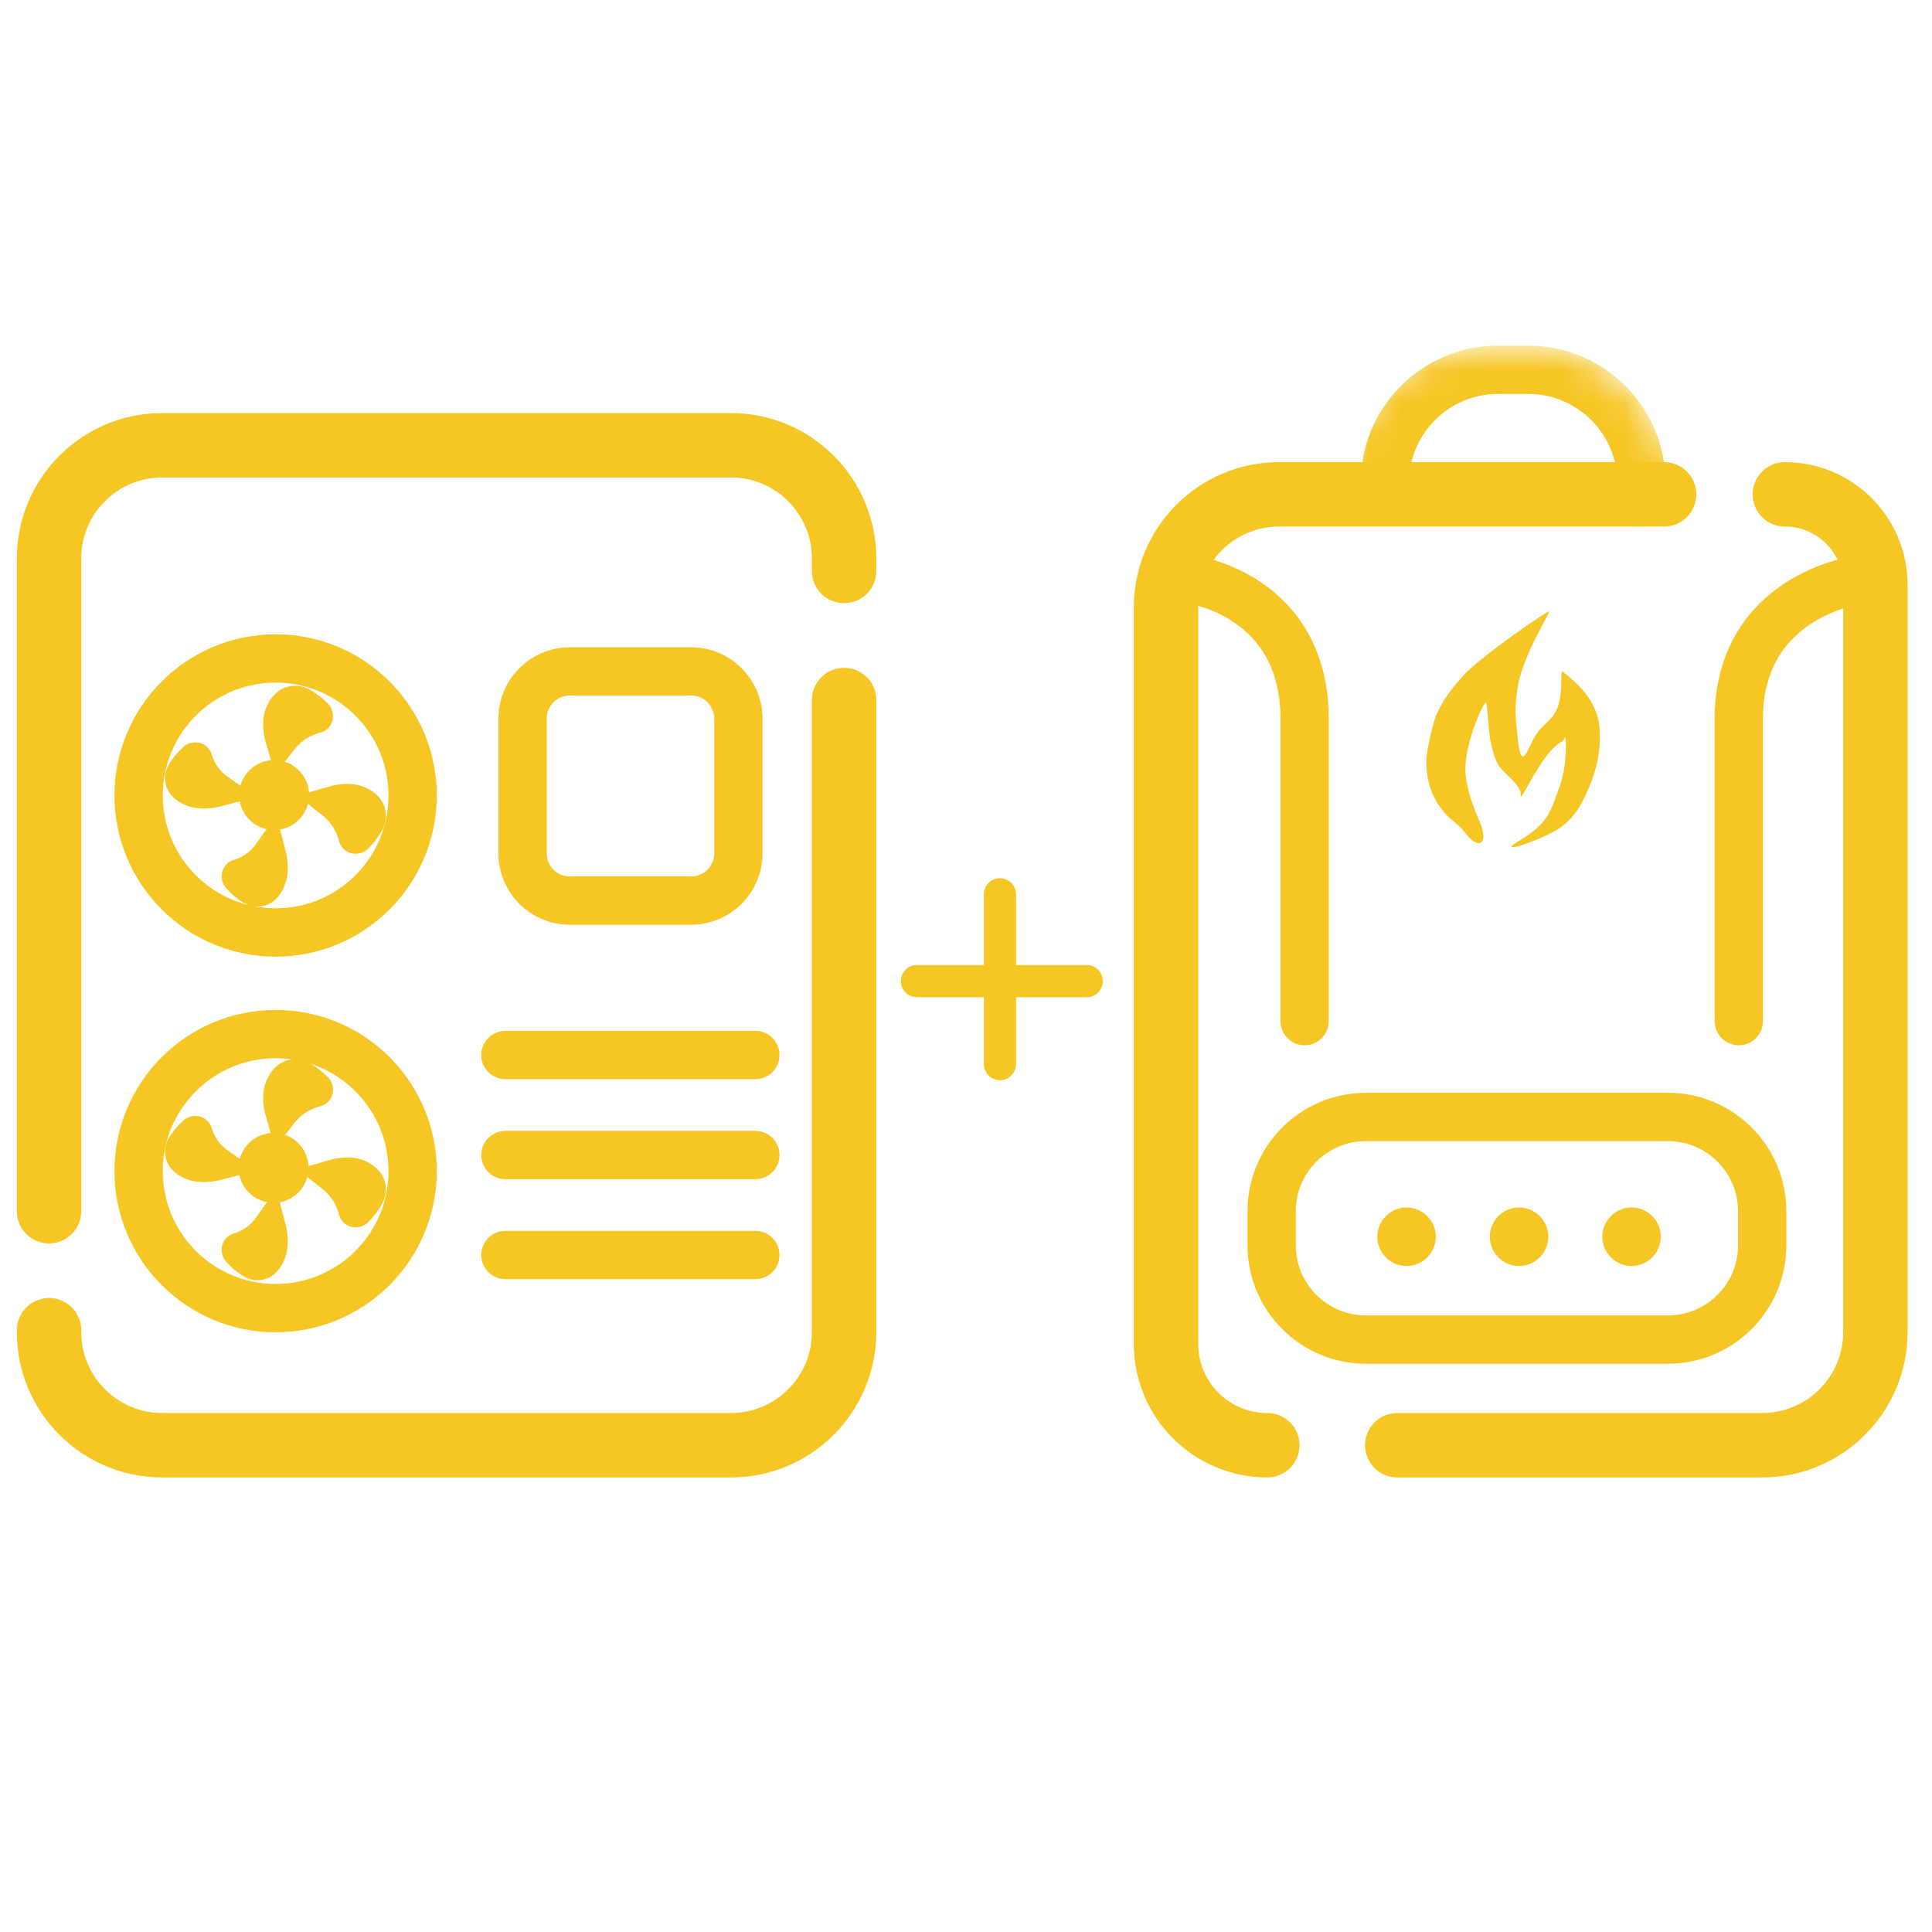 <svg width="60" height="60" viewBox="0 0 60 60" fill="none" xmlns="http://www.w3.org/2000/svg">
<path d="M39.358 44.883C37.62 44.883 36.211 43.474 36.211 41.736V18.867C36.211 16.925 37.785 15.352 39.727 15.352H51.68M43.393 44.883H54.727C56.668 44.883 58.242 43.309 58.242 41.367V18.164C58.242 16.611 56.983 15.352 55.43 15.352" stroke="#F6C624" stroke-width="2" stroke-linecap="round"/>
<path d="M51.797 34.688H42.422C40.804 34.688 39.492 35.999 39.492 37.617V38.672C39.492 40.29 40.804 41.602 42.422 41.602H51.797C53.415 41.602 54.727 40.29 54.727 38.672V37.617C54.727 35.999 53.415 34.688 51.797 34.688Z" stroke="#F6C624" stroke-width="1.5"/>
<path d="M43.682 39.316C44.183 39.316 44.59 38.91 44.59 38.408C44.59 37.907 44.183 37.5 43.682 37.5C43.18 37.5 42.773 37.907 42.773 38.408C42.773 38.91 43.18 39.316 43.682 39.316Z" fill="#F6C624"/>
<path d="M47.176 39.316C47.678 39.316 48.084 38.91 48.084 38.408C48.084 37.907 47.678 37.5 47.176 37.5C46.674 37.5 46.268 37.907 46.268 38.408C46.268 38.91 46.674 39.316 47.176 39.316Z" fill="#F6C624"/>
<path d="M50.67 39.316C51.172 39.316 51.578 38.91 51.578 38.408C51.578 37.907 51.172 37.5 50.67 37.5C50.168 37.5 49.762 37.907 49.762 38.408C49.762 38.91 50.168 39.316 50.67 39.316Z" fill="#F6C624"/>
<path d="M57.75 18C57.75 18 54 18.465 54 22.334C54 26.202 54 31.711 54 31.711" stroke="#F6C624" stroke-width="1.5" stroke-linecap="round"/>
<path d="M37 18C37 18 40.516 18.465 40.516 22.334C40.516 26.202 40.516 31.711 40.516 31.711" stroke="#F6C624" stroke-width="1.5" stroke-linecap="round"/>
<path d="M44.647 24.949C45.026 25.532 45.2 25.467 45.47 25.826C45.939 26.45 46.257 26.211 45.944 25.496C45.711 24.965 45.508 24.375 45.508 23.884C45.508 23.008 46.114 21.701 46.155 21.828C46.196 21.956 46.232 22.729 46.283 22.983C46.334 23.236 46.372 23.422 46.505 23.709C46.639 23.997 47.27 24.371 47.226 24.692C47.183 25.013 47.73 23.714 48.268 23.204C48.479 23.004 48.53 23.067 48.593 22.917C48.656 22.768 48.669 23.802 48.446 24.392C48.203 25.033 48.15 25.541 47.226 26.082C46.303 26.624 47.895 26.082 48.446 25.711C48.794 25.476 49.018 25.131 49.136 24.909C49.211 24.768 49.276 24.622 49.339 24.475C49.447 24.227 49.608 23.794 49.659 23.323C49.739 22.591 49.647 22.199 49.411 21.785C49.164 21.353 48.638 20.935 48.533 20.859C48.429 20.784 48.576 21.591 48.322 22.085C48.128 22.465 47.814 22.507 47.548 23.101C47.283 23.695 47.199 23.626 47.115 22.75C47.031 21.874 47.069 21.96 47.115 21.486C47.221 20.409 48.201 18.968 48.104 18.985C48.008 19.001 46.034 20.353 45.47 20.952C44.907 21.551 44.647 22.052 44.548 22.362C44.45 22.672 44.328 23.239 44.306 23.474C44.285 23.709 44.268 24.365 44.647 24.949Z" fill="#F6C624"/>
<mask id="mask0_201_599" style="mask-type:luminance" maskUnits="userSpaceOnUse" x="42" y="10" width="10" height="6">
<path d="M42 13.926C42 12.147 43.975 10.705 46.412 10.705H47.588C50.025 10.705 52 13.221 52 15C52 15.593 51.342 15 50.529 15H42V13.926Z" fill="white"/>
</mask>
<g mask="url(#mask0_201_599)">
<path d="M43.008 15C43.008 13.058 44.582 11.484 46.523 11.484H47.461C49.403 11.484 50.977 13.058 50.977 15C50.977 15.647 50.452 16.172 49.805 16.172H43.008V15Z" stroke="#F6C624" stroke-width="1.5"/>
</g>
<path d="M26.214 17.732V17.344C26.214 15.402 24.64 13.828 22.698 13.828H5.039C3.097 13.828 1.523 15.402 1.523 17.344V37.615M26.214 21.74V41.367C26.214 43.309 24.64 44.883 22.698 44.883H5.039C3.097 44.883 1.523 43.309 1.523 41.367V41.311" stroke="#F6C624" stroke-width="2" stroke-linecap="round"/>
<path d="M21.466 20.852H17.693C16.884 20.852 16.229 21.508 16.229 22.317V26.503C16.229 27.312 16.884 27.968 17.693 27.968H21.466C22.275 27.968 22.931 27.312 22.931 26.503V22.317C22.931 21.508 22.275 20.852 21.466 20.852Z" stroke="#F6C624" stroke-width="1.5"/>
<path d="M8.56 28.959C10.91 28.959 12.815 27.054 12.815 24.704C12.815 22.354 10.91 20.449 8.56 20.449C6.21 20.449 4.305 22.354 4.305 24.704C4.305 27.054 6.21 28.959 8.56 28.959Z" stroke="#F6C624" stroke-width="1.5"/>
<path d="M8.514 25.277C8.837 25.277 9.1 25.015 9.1 24.691C9.1 24.368 8.837 24.105 8.514 24.105C8.19 24.105 7.928 24.368 7.928 24.691C7.928 25.015 8.19 25.277 8.514 25.277Z" fill="#F6C624" stroke="#F6C624"/>
<path d="M8.56 40.625C10.91 40.625 12.815 38.72 12.815 36.37C12.815 34.02 10.91 32.115 8.56 32.115C6.21 32.115 4.305 34.02 4.305 36.37C4.305 38.72 6.21 40.625 8.56 40.625Z" stroke="#F6C624" stroke-width="1.5"/>
<path d="M15.695 32.765H23.458" stroke="#F6C624" stroke-width="1.5" stroke-linecap="round"/>
<path d="M15.695 35.87H23.458" stroke="#F6C624" stroke-width="1.5" stroke-linecap="round"/>
<path d="M15.695 38.975H23.458" stroke="#F6C624" stroke-width="1.5" stroke-linecap="round"/>
<path d="M8.496 36.855C8.82 36.855 9.082 36.593 9.082 36.27C9.082 35.946 8.82 35.684 8.496 35.684C8.172 35.684 7.91 35.946 7.91 36.27C7.91 36.593 8.172 36.855 8.496 36.855Z" fill="#F6C624" stroke="#F6C624"/>
<path d="M31.055 27.773V33.047" stroke="#F6C624" stroke-linecap="round"/>
<path d="M33.75 30.469H28.477" stroke="#F6C624" stroke-linecap="round"/>
<path d="M11.462 25.474C11.452 25.497 11.402 25.597 11.318 25.718C11.234 25.84 11.143 25.942 11.064 26.003C11.059 26.007 11.1 26.003 11.049 26.014C10.997 26.026 11.016 25.966 10.995 25.927C10.846 25.436 10.575 25.124 10.312 24.917C10.635 24.823 10.939 24.819 11.14 24.91C11.391 25.025 11.45 25.157 11.47 25.229C11.498 25.331 11.478 25.434 11.462 25.474Z" fill="#F6C624" stroke="#F6C624"/>
<path d="M11.462 37.076C11.452 37.099 11.402 37.198 11.318 37.32C11.234 37.441 11.143 37.544 11.064 37.605C11.059 37.609 11.1 37.605 11.049 37.616C10.997 37.627 11.016 37.568 10.995 37.528C10.846 37.038 10.575 36.725 10.312 36.519C10.635 36.424 10.939 36.42 11.14 36.512C11.391 36.627 11.45 36.759 11.47 36.831C11.498 36.932 11.478 37.035 11.462 37.076Z" fill="#F6C624" stroke="#F6C624"/>
<path d="M7.87 27.634C7.849 27.624 7.76 27.574 7.65 27.49C7.541 27.406 7.449 27.315 7.394 27.236C7.391 27.23 7.394 27.272 7.384 27.221C7.374 27.169 7.428 27.188 7.463 27.167C7.904 27.018 8.185 26.747 8.372 26.484C8.457 26.807 8.46 27.111 8.378 27.311C8.274 27.563 8.155 27.622 8.091 27.642C7.999 27.67 7.906 27.65 7.87 27.634Z" fill="#F6C624" stroke="#F6C624"/>
<path d="M7.87 39.235C7.849 39.226 7.76 39.176 7.65 39.091C7.541 39.007 7.449 38.916 7.394 38.837C7.391 38.832 7.394 38.874 7.384 38.822C7.374 38.77 7.428 38.79 7.463 38.769C7.904 38.619 8.185 38.349 8.372 38.086C8.457 38.408 8.46 38.712 8.378 38.913C8.274 39.165 8.155 39.224 8.091 39.244C7.999 39.272 7.906 39.252 7.87 39.235Z" fill="#F6C624" stroke="#F6C624"/>
<path d="M5.648 24.042C5.657 24.021 5.707 23.932 5.791 23.822C5.876 23.713 5.966 23.621 6.045 23.566C6.051 23.562 6.009 23.566 6.061 23.556C6.112 23.546 6.093 23.599 6.114 23.635C6.264 24.076 6.534 24.357 6.797 24.543C6.475 24.628 6.171 24.632 5.97 24.549C5.718 24.446 5.659 24.327 5.639 24.262C5.611 24.171 5.631 24.078 5.648 24.042Z" fill="#F6C624" stroke="#F6C624"/>
<path d="M5.648 35.644C5.657 35.623 5.707 35.533 5.791 35.424C5.876 35.315 5.966 35.222 6.045 35.168C6.051 35.164 6.009 35.168 6.061 35.157C6.112 35.147 6.093 35.201 6.114 35.236C6.264 35.678 6.534 35.959 6.797 36.145C6.475 36.23 6.171 36.234 5.97 36.151C5.718 36.048 5.659 35.929 5.639 35.864C5.611 35.773 5.631 35.68 5.648 35.644Z" fill="#F6C624" stroke="#F6C624"/>
<path d="M9.302 21.82C9.325 21.829 9.425 21.879 9.546 21.963C9.668 22.047 9.77 22.138 9.831 22.217C9.835 22.223 9.831 22.181 9.842 22.233C9.854 22.284 9.794 22.265 9.755 22.286C9.264 22.435 8.952 22.706 8.745 22.969C8.651 22.646 8.647 22.343 8.738 22.142C8.853 21.89 8.985 21.831 9.057 21.811C9.159 21.783 9.262 21.803 9.302 21.82Z" fill="#F6C624" stroke="#F6C624"/>
<path d="M9.302 33.421C9.325 33.431 9.425 33.48 9.546 33.565C9.668 33.649 9.77 33.74 9.831 33.819C9.835 33.824 9.831 33.782 9.842 33.834C9.854 33.886 9.794 33.867 9.755 33.887C9.264 34.037 8.952 34.307 8.745 34.57C8.651 34.248 8.647 33.944 8.738 33.743C8.853 33.491 8.985 33.432 9.057 33.413C9.159 33.384 9.262 33.404 9.302 33.421Z" fill="#F6C624" stroke="#F6C624"/>
</svg>
